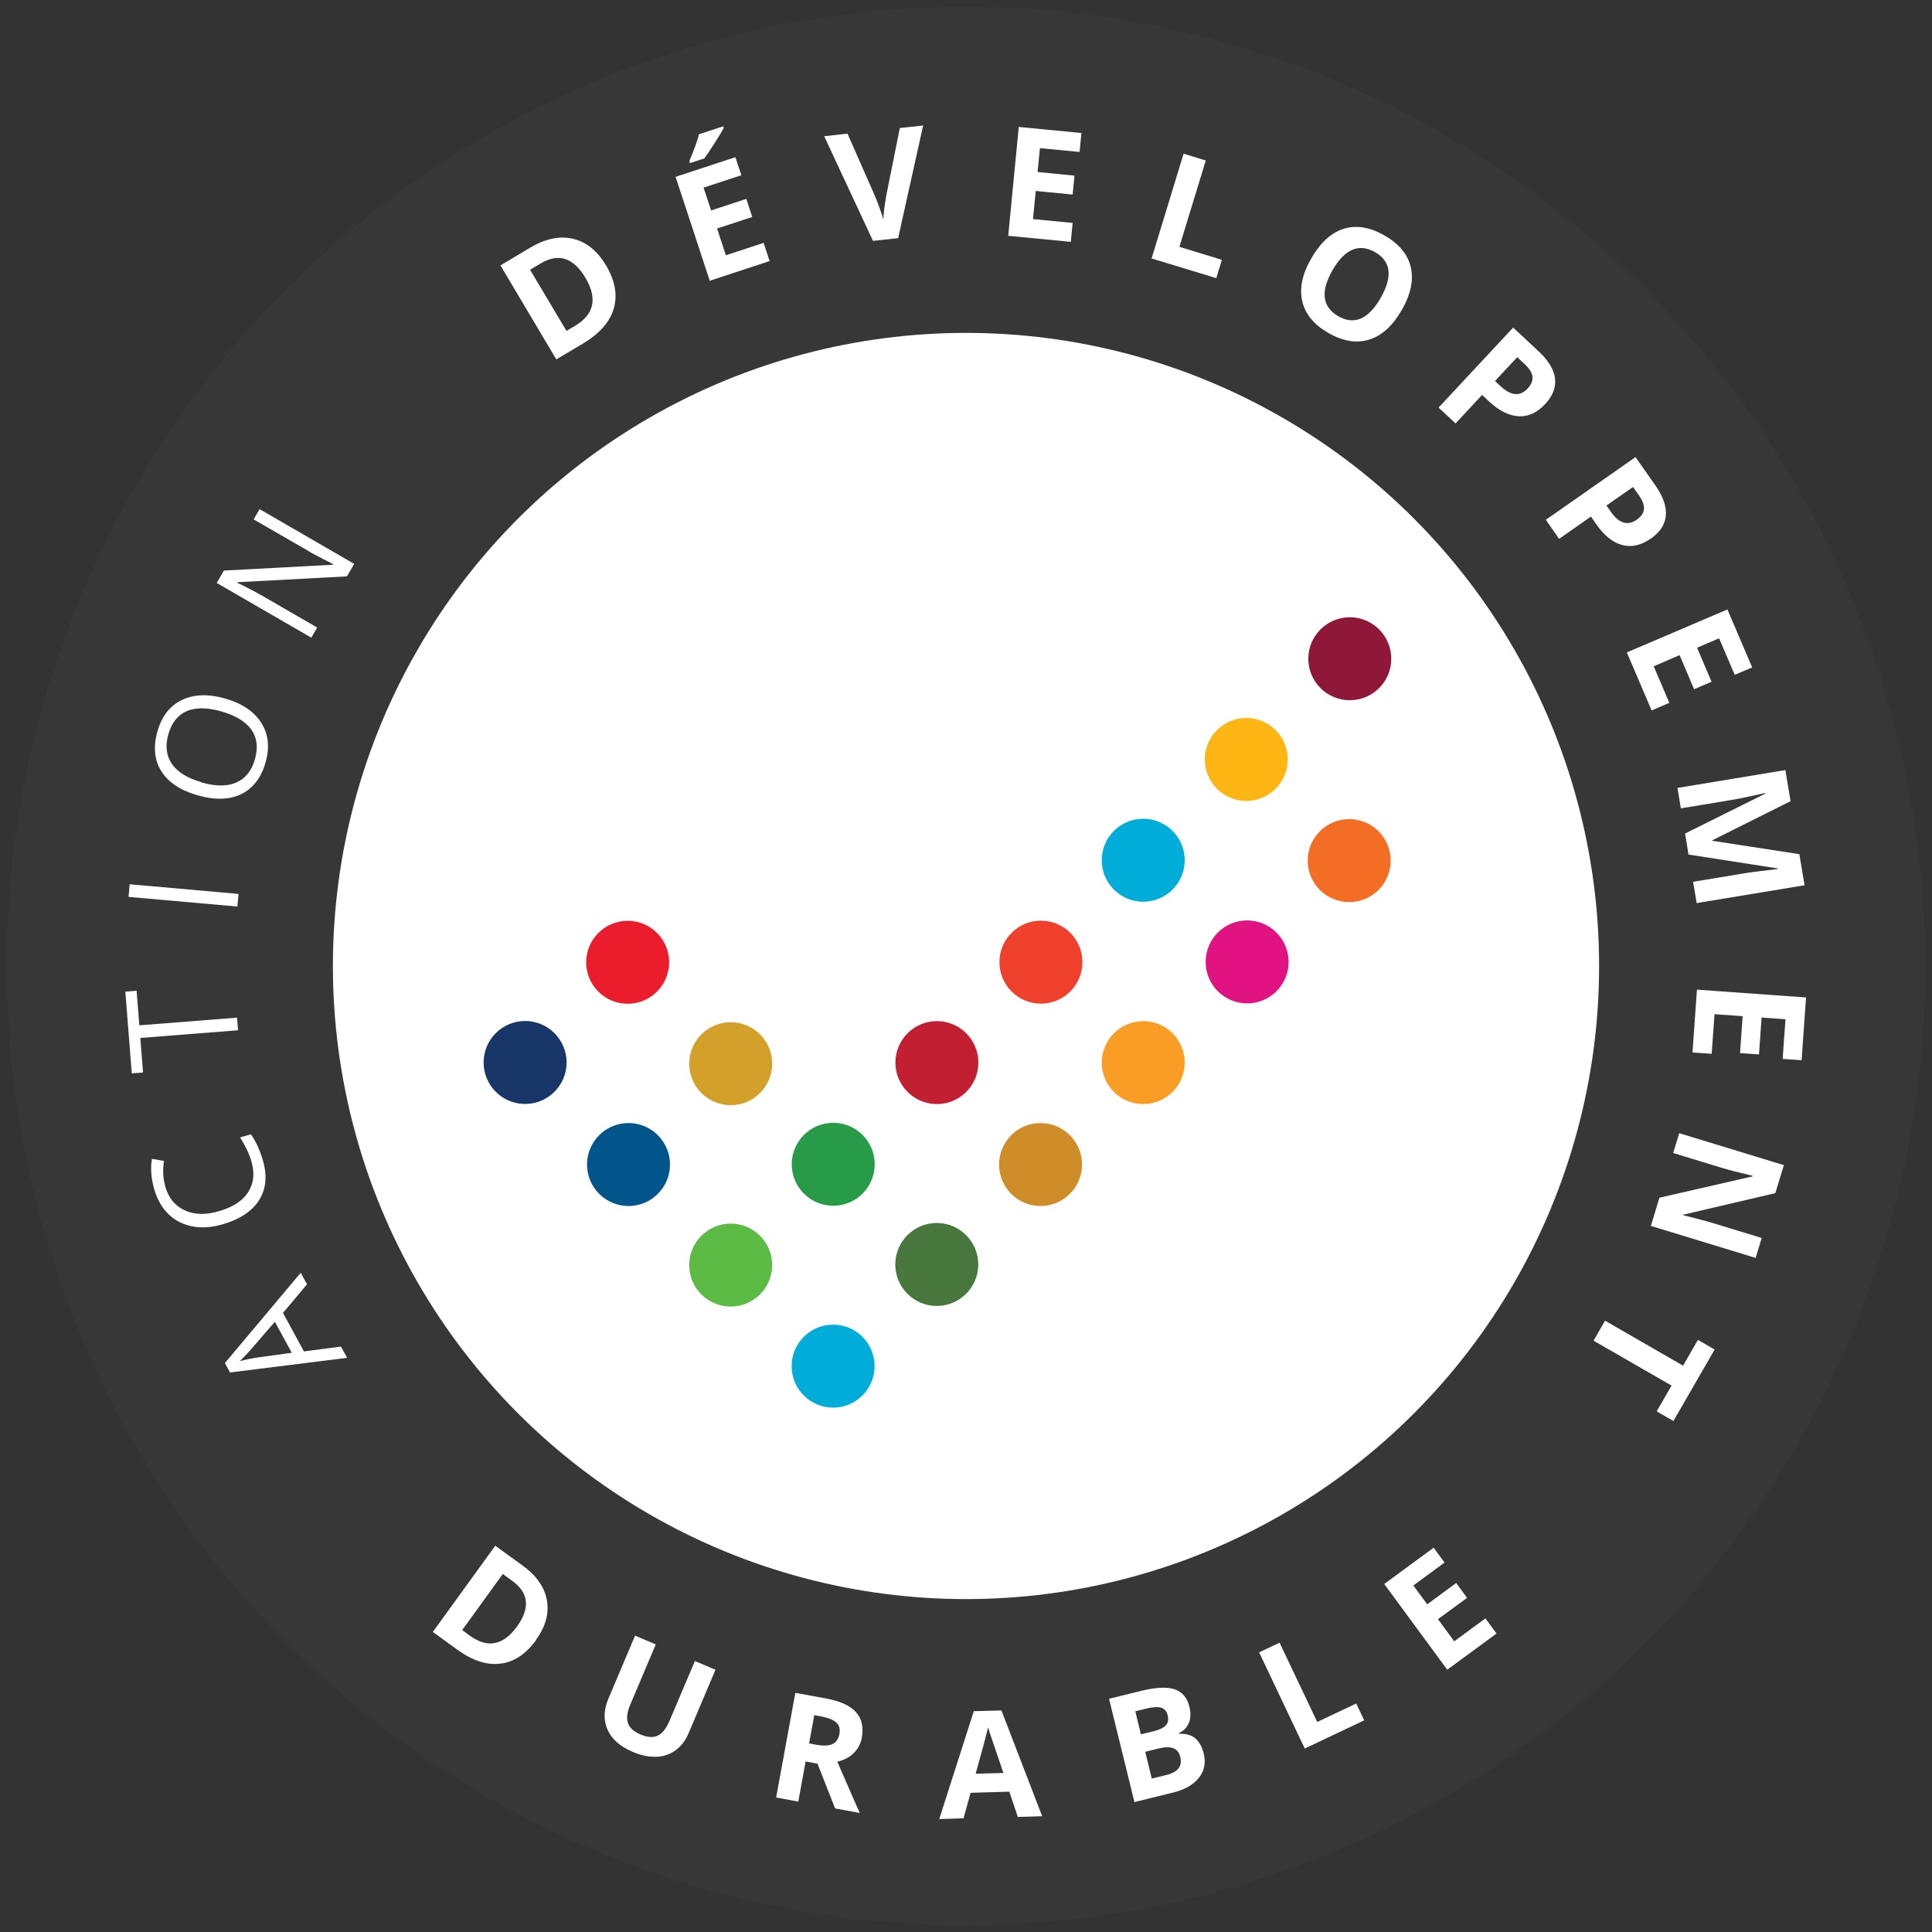 <?xml version="1.0" encoding="UTF-8"?>
<svg id="Calque_1" data-name="Calque 1" xmlns="http://www.w3.org/2000/svg" width="156" height="156" viewBox="0 0 156 156">
  <rect x="0" y="0" width="156" height="156" fill="#333333" stroke="none"/>
  <defs>
    <style>
      .cls-1 {
        fill: #f99d25;
      }

      .cls-1, .cls-2, .cls-3, .cls-4, .cls-5, .cls-6, .cls-7, .cls-8, .cls-9, .cls-10, .cls-11, .cls-12, .cls-13, .cls-14, .cls-15, .cls-16, .cls-17, .cls-18 {
        stroke-width: 0px;
      }

      .cls-2 {
        fill: #5cbb45;
      }

      .cls-3 {
        fill: #48773d;
      }

      .cls-4 {
        fill: #279b48;
      }

      .cls-5 {
        fill: #373737;
      }

      .cls-6 {
        fill: #183668;
      }

      .cls-7 {
        fill: #d3a029;
      }

      .cls-8 {
        fill: #e11383;
      }

      .cls-9 {
        fill: #c31f32;
      }

      .cls-10 {
        fill: #cf8d2a;
      }

      .cls-11 {
        fill: #8f1838;
      }

      .cls-12 {
        fill: #f36d25;
      }

      .cls-13 {
        fill: #fff;
      }

      .cls-14 {
        fill: #fdb613;
      }

      .cls-15 {
        fill: #ef402b;
      }

      .cls-16 {
        fill: #eb1d2d;
      }

      .cls-17 {
        fill: #02558b;
      }

      .cls-18 {
        fill: #00add9;
      }
    </style>
  </defs>
  <circle class="cls-5" cx="78" cy="78" r="77.45"/>
  <circle class="cls-13" cx="78" cy="78" r="51.12"/>
  <g>
    <path class="cls-13" d="m24.79,103.7l-1.94,2.31,1.69,3.11,2.99-.39.5.91-9.46,1.18-.41-.76,6.12-7.29.51.93Zm-2.6,3.03l-1.91,2.21c-.24.28-.55.61-.92.97.38-.11.82-.2,1.3-.28l2.9-.4-1.37-2.51Z"/>
    <path class="cls-13" d="m13.34,95.8c.27.93.8,1.58,1.58,1.93.78.36,1.71.38,2.78.06,1.11-.32,1.89-.83,2.34-1.53.45-.7.54-1.53.26-2.49-.17-.59-.48-1.23-.91-1.93l.86-.25c.39.52.71,1.22.97,2.08.37,1.25.27,2.32-.29,3.22-.56.9-1.54,1.55-2.93,1.96-.87.26-1.69.32-2.44.18s-1.4-.46-1.93-.97c-.54-.51-.93-1.19-1.17-2.02-.26-.89-.32-1.71-.19-2.47l.97.17c-.11.73-.08,1.42.11,2.06Z"/>
    <path class="cls-13" d="m19.14,82.17l.08,1.02-7.89.62.22,2.79-.91.07-.52-6.6.91-.07.22,2.79,7.89-.62Z"/>
    <path class="cls-13" d="m19.18,73.2l-8.8-.78.09-1.02,8.79.78-.09,1.02Z"/>
    <path class="cls-13" d="m18.2,56.41c1.36.39,2.32,1.05,2.9,1.96.58.91.69,1.98.34,3.2-.36,1.25-1.02,2.1-1.98,2.56s-2.14.48-3.53.08c-1.38-.4-2.35-1.05-2.91-1.95-.56-.9-.66-1.98-.3-3.23.35-1.22,1.02-2.06,1.99-2.52.97-.46,2.14-.49,3.5-.1Zm-1.96,6.76c1.15.33,2.09.34,2.83.02.74-.32,1.24-.94,1.51-1.87.27-.94.18-1.74-.27-2.39-.45-.65-1.26-1.14-2.41-1.48-1.14-.33-2.08-.34-2.8-.04-.73.31-1.23.93-1.5,1.86-.27.94-.18,1.74.27,2.4.45.66,1.24,1.16,2.38,1.48Z"/>
    <path class="cls-13" d="m28.6,45.53l-.59,1.01-8.83.47-.03.04c.79.38,1.49.75,2.12,1.11l4.34,2.51-.47.82-7.64-4.42.58-1,8.8-.47.03-.04c-.1-.05-.41-.21-.93-.48-.53-.27-.9-.47-1.11-.61l-4.39-2.53.48-.83,7.64,4.42Z"/>
    <path class="cls-13" d="m48.92,21.4c.74,1.25.96,2.42.64,3.51s-1.15,2.03-2.49,2.83l-2.15,1.28-4.51-7.59,2.38-1.42c1.24-.74,2.4-.98,3.47-.73,1.07.25,1.96.96,2.66,2.13Zm-1.65,1.03c-.97-1.63-2.17-2.02-3.61-1.16l-.86.51,2.94,4.94.69-.41c1.55-.92,1.83-2.21.84-3.88Z"/>
    <path class="cls-13" d="m62.14,21.08l-4.83,1.59-2.76-8.39,4.83-1.59.48,1.46-3.05,1,.61,1.84,2.84-.93.48,1.46-2.84.93.71,2.16,3.05-1,.48,1.47Zm-6.43-7.92l-.05-.15c.41-.98.67-1.7.78-2.17l1.96-.64.04.12c-.13.26-.38.67-.73,1.22-.35.55-.63.97-.84,1.25l-1.16.38Z"/>
    <path class="cls-13" d="m72.66,10.34l1.88-.21-2.02,9.1-2.03.22-3.94-8.45,1.88-.21,2.22,5.04c.13.3.26.65.4,1.05.14.4.24.68.28.84,0-.37.08-1.03.24-1.98l1.09-5.41Z"/>
    <path class="cls-13" d="m86.47,19.53l-5.06-.49.85-8.79,5.06.49-.15,1.53-3.2-.31-.19,1.93,2.98.29-.15,1.53-2.98-.29-.22,2.27,3.2.31-.15,1.54Z"/>
    <path class="cls-13" d="m92.99,20.86l2.58-8.45,1.79.55-2.13,6.97,3.43,1.05-.45,1.48-5.22-1.59Z"/>
    <path class="cls-13" d="m113.18,25.04c-.73,1.27-1.6,2.06-2.62,2.38-1.02.32-2.12.14-3.29-.53s-1.88-1.53-2.12-2.57,0-2.2.74-3.47c.73-1.27,1.61-2.07,2.62-2.38,1.02-.31,2.11-.13,3.29.55s1.88,1.53,2.12,2.57c.23,1.03-.01,2.19-.74,3.46Zm-5.59-3.21c-.49.86-.7,1.59-.62,2.21.08.62.44,1.11,1.08,1.49,1.3.74,2.44.25,3.43-1.47.99-1.73.84-2.96-.45-3.7-.65-.37-1.26-.43-1.84-.19-.58.25-1.11.8-1.6,1.65Z"/>
    <path class="cls-13" d="m124.77,32.62c-.65.7-1.36,1.03-2.14.99s-1.57-.43-2.37-1.17l-.59-.55-2.14,2.3-1.37-1.28,6.02-6.46,2.06,1.92c.78.73,1.22,1.45,1.32,2.17.09.72-.17,1.41-.79,2.08Zm-4.05-1.85l.45.42c.42.39.81.6,1.18.63.36.03.69-.12.99-.44.3-.32.43-.64.4-.96s-.24-.65-.61-1l-.62-.58-1.79,1.92Z"/>
    <path class="cls-13" d="m133.29,43.49c-.78.54-1.54.72-2.3.52-.75-.2-1.44-.75-2.07-1.64l-.46-.66-2.57,1.8-1.07-1.54,7.24-5.06,1.62,2.31c.61.88.89,1.68.83,2.4-.06.72-.46,1.34-1.21,1.87Zm-3.57-2.66l.35.5c.33.47.67.76,1.02.86.35.1.7.03,1.06-.22.36-.25.56-.54.59-.85s-.09-.68-.39-1.1l-.49-.7-2.15,1.5Z"/>
    <path class="cls-13" d="m133.36,57.36l-2-4.68,8.12-3.47,2,4.68-1.41.6-1.26-2.95-1.78.76,1.17,2.75-1.41.6-1.17-2.75-2.09.9,1.26,2.95-1.42.61Z"/>
    <path class="cls-13" d="m136.05,67.31l6.49-3.23v-.05c-1.39.31-2.31.5-2.77.57l-4.05.67-.27-1.65,8.71-1.44.42,2.51-6.32,3.16v.04s7.03,1.08,7.03,1.08l.42,2.51-8.71,1.44-.29-1.72,4.12-.68c.19-.03.42-.07.67-.1.26-.04.93-.12,2.04-.25v-.05s-7.2-1.12-7.2-1.12l-.28-1.69Z"/>
    <path class="cls-13" d="m136.66,84.98l.36-5.07,8.81.63-.36,5.07-1.53-.11.23-3.2-1.93-.14-.21,2.98-1.53-.11.21-2.98-2.27-.16-.23,3.2-1.54-.11Z"/>
    <path class="cls-13" d="m133.3,98.99l.69-2.28,7.51-1.72.02-.05c-1.15-.27-1.97-.48-2.45-.63l-3.97-1.21.49-1.6,8.45,2.58-.69,2.26-7.44,1.74v.04c1.1.28,1.89.48,2.34.62l4,1.22-.49,1.61-8.45-2.58Z"/>
    <path class="cls-13" d="m128.67,108.26l.93-1.62,6.3,3.63,1.2-2.08,1.35.78-3.33,5.77-1.35-.78,1.2-2.08-6.3-3.63Z"/>
  </g>
  <g>
    <path class="cls-13" d="m43.3,132.41c-.83,1.15-1.79,1.79-2.89,1.92-1.09.14-2.26-.24-3.49-1.13l-1.97-1.43,5.04-6.96,2.18,1.58c1.14.82,1.8,1.76,1.99,2.82.19,1.06-.1,2.12-.88,3.2Zm-1.56-1.07c1.08-1.49.96-2.72-.36-3.68l-.78-.57-3.28,4.53.63.46c1.42,1.03,2.69.78,3.79-.74Z"/>
    <path class="cls-13" d="m57.77,134.83l-2.17,5.12c-.25.58-.59,1.04-1.04,1.37-.45.33-.97.51-1.56.53s-1.23-.1-1.9-.39c-1.02-.43-1.7-1.03-2.04-1.79-.34-.76-.32-1.59.06-2.5l2.16-5.1,1.67.71-2.05,4.84c-.26.61-.33,1.11-.2,1.5.13.39.47.7,1.04.94.55.23,1.01.26,1.38.08s.68-.58.94-1.19l2.05-4.83,1.67.71Z"/>
    <path class="cls-13" d="m65.05,142.23l-.59,3.24-1.79-.33,1.55-8.45,2.46.45c1.15.21,1.96.58,2.43,1.1.47.52.63,1.2.48,2.06-.09.5-.31.91-.65,1.25-.34.34-.79.57-1.33.7.92,2.13,1.53,3.51,1.81,4.14l-1.99-.37-1.42-3.61-.95-.18Zm.27-1.46l.58.11c.57.1,1,.09,1.31-.05.3-.14.49-.41.57-.82.07-.4-.01-.71-.26-.93-.24-.22-.66-.38-1.23-.49l-.54-.1-.42,2.28Z"/>
    <path class="cls-13" d="m82.18,146.7l-.68-2.03-3.13.09-.57,2.06-1.96.06,2.79-8.71,2.23-.06,3.29,8.54-1.96.06Zm-1.16-3.54c-.63-1.84-.98-2.87-1.06-3.12-.08-.24-.14-.43-.17-.57-.12.5-.45,1.75-1.01,3.75l2.24-.06Z"/>
    <path class="cls-13" d="m89.54,137.17l2.6-.64c1.18-.29,2.08-.33,2.7-.13.62.21,1.02.68,1.2,1.41.12.5.11.94-.05,1.31-.16.38-.42.64-.79.81v.06c.57-.01,1.01.11,1.32.38.31.27.54.67.67,1.2.19.76.06,1.42-.39,1.98-.44.56-1.14.96-2.08,1.19l-3.12.77-2.05-8.34Zm2.58,2.87l1.03-.25c.48-.12.81-.28.99-.48s.23-.47.14-.82c-.08-.32-.25-.52-.52-.6-.27-.08-.66-.06-1.16.06l-.93.23.45,1.85Zm.35,1.4l.53,2.17,1.15-.28c.49-.12.82-.3,1.01-.54.19-.24.23-.56.14-.94-.17-.69-.75-.92-1.74-.67l-1.1.27Z"/>
    <path class="cls-13" d="m105.35,141.18l-3.68-7.76,1.65-.78,3.04,6.4,3.15-1.49.64,1.36-4.79,2.27Z"/>
    <path class="cls-13" d="m120.85,131.89l-3.99,2.93-5.09-6.92,3.99-2.93.88,1.2-2.52,1.85,1.12,1.52,2.34-1.72.88,1.2-2.35,1.72,1.31,1.79,2.52-1.85.89,1.21Z"/>
  </g>
  <circle class="cls-12" cx="108.94" cy="69.49" r="3.35"/>
  <circle class="cls-7" cx="59" cy="85.89" r="3.35"/>
  <circle class="cls-11" cx="108.99" cy="53.19" r="3.35"/>
  <circle class="cls-2" cx="59" cy="102.15" r="3.35"/>
  <circle class="cls-18" cx="67.27" cy="110.31" r="3.35"/>
  <circle class="cls-15" cx="84.05" cy="77.69" r="3.35"/>
  <circle class="cls-6" cx="42.4" cy="85.79" r="3.35"/>
  <circle class="cls-3" cx="75.64" cy="102.1" r="3.35"/>
  <circle class="cls-9" cx="75.65" cy="85.8" r="3.35"/>
  <circle class="cls-18" cx="92.31" cy="69.46" r="3.35"/>
  <circle class="cls-1" cx="92.31" cy="85.8" r="3.35"/>
  <circle class="cls-8" cx="100.7" cy="77.67" r="3.35"/>
  <circle class="cls-4" cx="67.28" cy="94.01" r="3.35"/>
  <circle class="cls-16" cx="50.68" cy="77.7" r="3.35"/>
  <circle class="cls-17" cx="50.75" cy="94.03" r="3.35"/>
  <circle class="cls-14" cx="100.63" cy="61.32" r="3.35"/>
  <circle class="cls-10" cx="84.02" cy="94.03" r="3.35"/>
</svg>